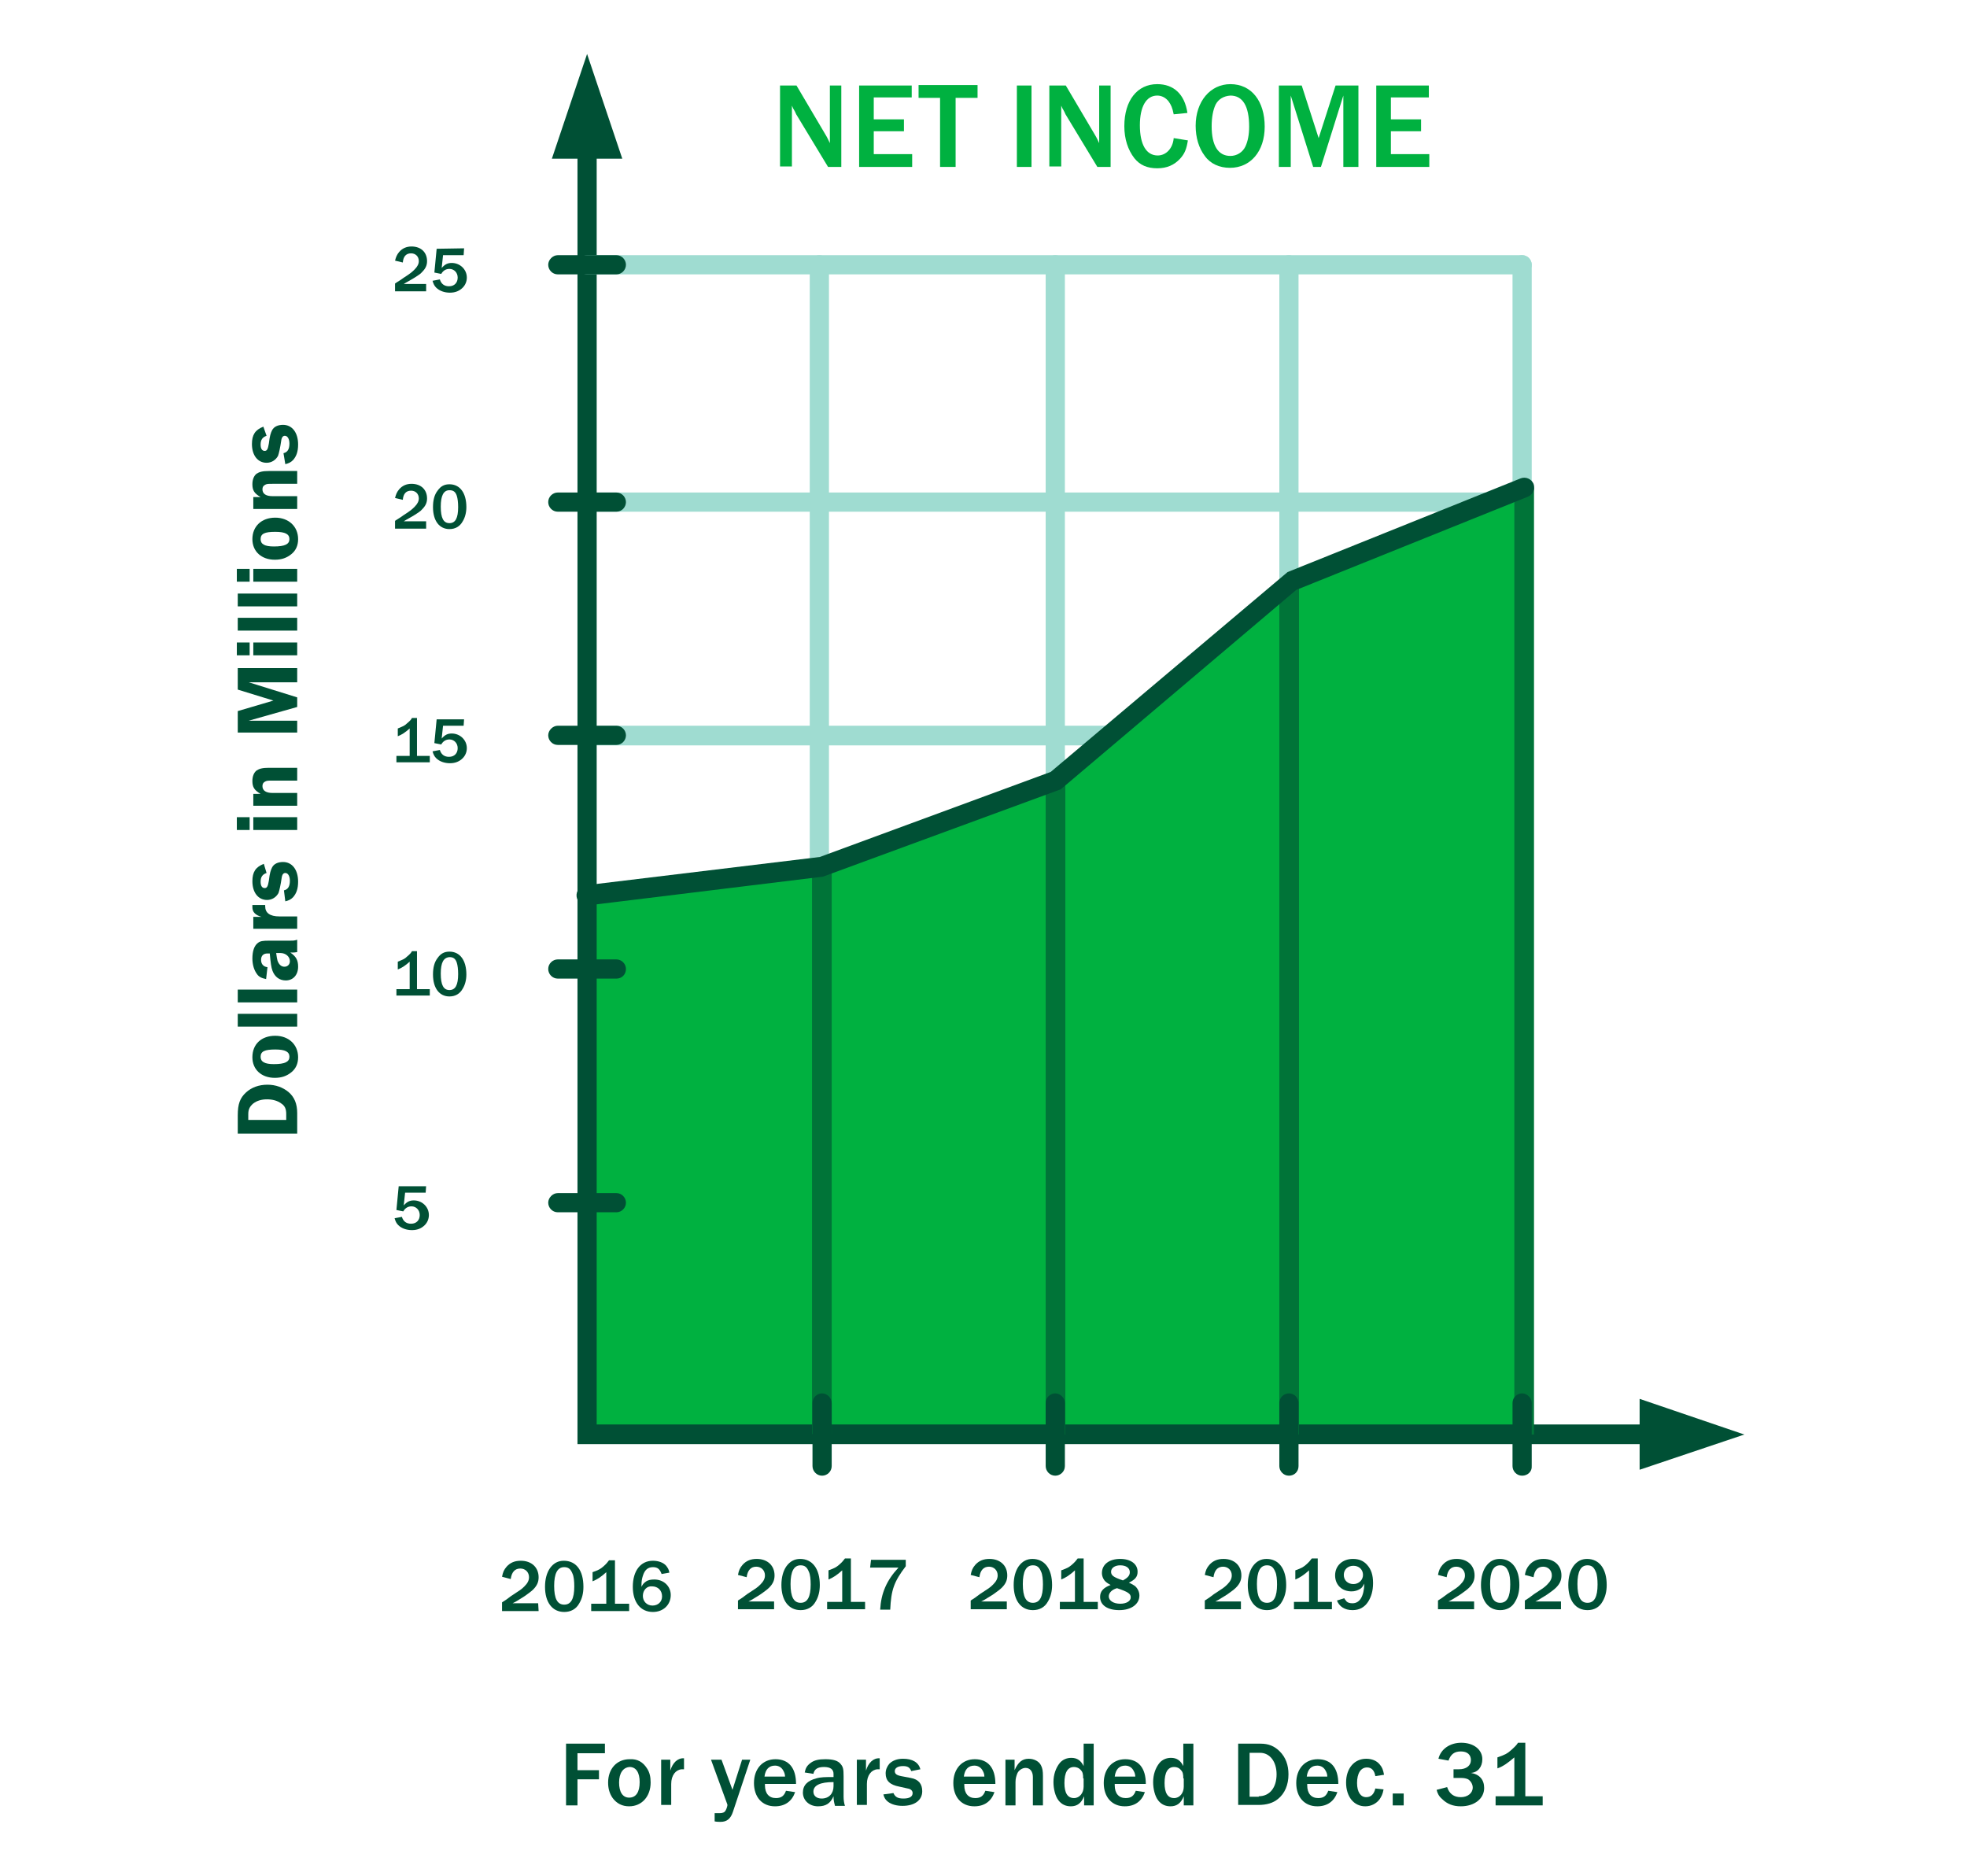 <?xml version="1.0" encoding="utf-8"?>
<!-- Generator: Adobe Illustrator 25.2.1, SVG Export Plug-In . SVG Version: 6.00 Build 0)  -->
<svg version="1.1" id="Layer_1" xmlns="http://www.w3.org/2000/svg" xmlns:xlink="http://www.w3.org/1999/xlink" x="0px" y="0px"
	 viewBox="0 0 430.2 410.2" style="enable-background:new 0 0 430.2 410.2;" xml:space="preserve">
<style type="text/css">
	.st0{fill:#9FDCD1;}
	.st1{fill:#005035;}
	.st2{fill:#00B140;}
	.st3{fill:#007438;}
</style>
<g>
	<path class="st0" d="M333.3,111.9H128.4c-1.2,0-2.1-1-2.1-2.1c0-1.2,1-2.1,2.1-2.1h204.9c1.2,0,2.1,1,2.1,2.1
		C335.5,110.9,334.5,111.9,333.3,111.9z"/>
</g>
<g>
	<rect x="128.4" y="158.7" class="st0" width="204.9" height="4.3"/>
</g>
<g>
	<rect x="128.4" y="209.8" class="st0" width="204.9" height="4.3"/>
</g>
<g>
	<rect x="128.4" y="260.8" class="st0" width="204.9" height="4.3"/>
</g>
<g>
	<path class="st0" d="M230.8,315.8c-1.2,0-2.1-1-2.1-2.1V57.9c0-1.2,1-2.1,2.1-2.1s2.1,1,2.1,2.1v255.8
		C232.9,314.9,231.9,315.8,230.8,315.8z"/>
</g>
<g>
	<path class="st0" d="M281.9,315.8c-1.2,0-2.1-1-2.1-2.1V57.9c0-1.2,1-2.1,2.1-2.1s2.1,1,2.1,2.1v255.8
		C284,314.9,283.1,315.8,281.9,315.8z"/>
</g>
<g>
	<path class="st0" d="M332.9,315.8c-1.2,0-2.1-1-2.1-2.1V57.9c0-1.2,1-2.1,2.1-2.1c1.2,0,2.1,1,2.1,2.1v255.8
		C335.1,314.9,334.1,315.8,332.9,315.8z"/>
</g>
<g>
	<path class="st0" d="M179.2,315.8c-1.2,0-2.1-1-2.1-2.1V57.9c0-1.2,1-2.1,2.1-2.1s2.1,1,2.1,2.1v255.8
		C181.4,314.9,180.4,315.8,179.2,315.8z"/>
</g>
<g>
	<path class="st1" d="M93.2,259.3l-0.1,1.5h-4.5l-0.3,2.8c0.7-0.8,1.3-1.1,2.2-1.1c1.8,0,3.3,1.4,3.3,3.2c0,0.8-0.3,1.6-0.9,2.2
		c-0.7,0.7-1.6,1.1-2.8,1.1c-1.2,0-2.3-0.4-3-1.1c-0.4-0.4-0.6-0.8-0.8-1.5l1.6-0.3c0.3,1,1,1.5,2,1.5c1.2,0,1.9-0.8,1.9-1.9
		s-0.8-1.9-1.8-1.9c-0.8,0-1.4,0.4-1.8,1.1l-1.5-0.3l0.5-5.2h6V259.3z"/>
</g>
<g>
	<path class="st1" d="M86.7,217.7v-1.4h2.9v-6c-1,0.9-1.8,1.4-2.6,1.7v-1.7c1.2-0.5,1.5-0.6,2-1.1c0.6-0.5,0.9-0.8,1.1-1.2h1.1v8.3
		H94v1.4H86.7z"/>
	<path class="st1" d="M102,213.1c0,1.2-0.3,2.3-0.8,3.1c-0.6,1.1-1.6,1.7-2.9,1.7c-2.2,0-3.6-1.8-3.6-4.8c0-1.5,0.3-2.7,1-3.6
		c0.7-1,1.5-1.4,2.6-1.4C100.6,208.1,102,210,102,213.1z M96.4,212.9c0,2.5,0.6,3.6,1.9,3.6s1.9-1.1,1.9-3.5c0-1-0.1-1.9-0.3-2.5
		c-0.3-0.9-0.8-1.2-1.6-1.2C97,209.4,96.4,210.5,96.4,212.9z"/>
</g>
<g>
	<path class="st1" d="M86.7,166.7v-1.4h2.9v-6c-1,0.9-1.8,1.4-2.6,1.7v-1.7c1.2-0.5,1.5-0.6,2-1.1c0.6-0.5,0.9-0.8,1.1-1.2h1.1v8.3
		H94v1.4H86.7z"/>
	<path class="st1" d="M101.5,157.2l-0.1,1.5h-4.5l-0.3,2.8c0.7-0.8,1.3-1.1,2.2-1.1c1.8,0,3.3,1.4,3.3,3.2c0,0.8-0.3,1.6-0.9,2.2
		c-0.7,0.7-1.6,1.1-2.8,1.1c-1.2,0-2.3-0.4-3-1.1c-0.4-0.4-0.6-0.8-0.8-1.5l1.6-0.3c0.3,1,1,1.5,2,1.5c1.2,0,1.9-0.8,1.9-1.9
		c0-1.1-0.8-1.9-1.8-1.9c-0.8,0-1.4,0.4-1.8,1.1l-1.5-0.3l0.5-5.2h6V157.2z"/>
</g>
<g>
	<path class="st1" d="M93.4,115.6h-7v-1.7c0.7-0.5,1-0.6,1.8-1.2c1.7-1.1,1.9-1.3,2.5-1.9s0.9-1.2,0.9-1.8c0-1-0.7-1.7-1.7-1.7
		c-1.1,0-1.7,0.7-1.8,2l-1.7-0.4c0.2-0.8,0.4-1.3,0.9-1.9c0.7-0.8,1.6-1.2,2.7-1.2c2.1,0,3.4,1.3,3.4,3.2c0,0.9-0.3,1.6-1.1,2.4
		c-0.3,0.4-1,0.8-1.6,1.2c-0.1,0.1-0.7,0.4-1.9,1.1l-0.5,0.3h4.9v1.6H93.4z"/>
	<path class="st1" d="M102,110.9c0,1.2-0.3,2.3-0.8,3.1c-0.6,1.1-1.6,1.7-2.9,1.7c-2.2,0-3.6-1.8-3.6-4.8c0-1.5,0.3-2.7,1-3.6
		c0.7-1,1.5-1.4,2.6-1.4C100.6,105.9,102,107.8,102,110.9z M96.4,110.8c0,2.5,0.6,3.6,1.9,3.6s1.9-1.1,1.9-3.5c0-1-0.1-1.9-0.3-2.5
		c-0.3-0.9-0.8-1.2-1.6-1.2C97,107.2,96.4,108.4,96.4,110.8z"/>
</g>
<g>
	<g>
		<path class="st1" d="M322.5,351.9h-8V350c0.8-0.5,1.1-0.7,2-1.4c2-1.3,2.2-1.4,2.9-2.1c0.7-0.7,1-1.3,1-2c0-1.1-0.8-1.9-1.9-1.9
			c-1.2,0-1.9,0.8-2.1,2.3l-1.9-0.5c0.2-1,0.4-1.5,1-2.2c0.8-0.9,1.8-1.3,3.1-1.3c2.4,0,3.9,1.5,3.9,3.6c0,1-0.3,1.8-1.2,2.7
			c-0.4,0.4-1.1,0.9-1.8,1.4c-0.1,0.1-0.8,0.5-2.1,1.3l-0.6,0.3h5.6v1.7H322.5z"/>
		<path class="st1" d="M332.3,346.6c0,1.4-0.3,2.6-0.9,3.6c-0.7,1.3-1.9,1.9-3.3,1.9c-2.6,0-4.2-2.1-4.2-5.5c0-1.7,0.4-3.1,1.1-4.1
			c0.8-1.1,1.8-1.6,3-1.6C330.7,340.9,332.3,343.1,332.3,346.6z M325.9,346.4c0,2.8,0.7,4.1,2.2,4.1s2.2-1.3,2.2-4
			c0-1.1-0.1-2.2-0.4-2.8c-0.4-1-0.9-1.4-1.8-1.4C326.6,342.3,325.9,343.7,325.9,346.4z"/>
		<path class="st1" d="M341.5,351.9h-8V350c0.8-0.5,1.1-0.7,2-1.4c2-1.3,2.2-1.4,2.9-2.1c0.7-0.7,1-1.3,1-2c0-1.1-0.8-1.9-1.9-1.9
			c-1.2,0-1.9,0.8-2.1,2.3l-1.9-0.5c0.2-1,0.4-1.5,1-2.2c0.8-0.9,1.8-1.3,3.1-1.3c2.4,0,3.9,1.5,3.9,3.6c0,1-0.3,1.8-1.2,2.7
			c-0.4,0.4-1.1,0.9-1.8,1.4c-0.1,0.1-0.8,0.5-2.1,1.3l-0.6,0.3h5.6v1.7H341.5z"/>
		<path class="st1" d="M351.4,346.6c0,1.4-0.3,2.6-0.9,3.6c-0.7,1.3-1.9,1.9-3.3,1.9c-2.6,0-4.2-2.1-4.2-5.5c0-1.7,0.4-3.1,1.1-4.1
			c0.8-1.1,1.8-1.6,3-1.6C349.8,340.9,351.4,343.1,351.4,346.6z M345,346.4c0,2.8,0.7,4.1,2.2,4.1s2.2-1.3,2.2-4
			c0-1.1-0.1-2.2-0.4-2.8c-0.4-1-0.9-1.4-1.8-1.4C345.7,342.3,345,343.7,345,346.4z"/>
	</g>
	<g>
		<path class="st1" d="M271.5,351.9h-8V350c0.8-0.5,1.1-0.7,2-1.4c2-1.3,2.2-1.4,2.9-2.1c0.7-0.7,1-1.3,1-2c0-1.1-0.8-1.9-1.9-1.9
			c-1.2,0-1.9,0.8-2.1,2.3l-1.9-0.5c0.2-1,0.4-1.5,1-2.2c0.8-0.9,1.8-1.3,3.1-1.3c2.4,0,3.9,1.5,3.9,3.6c0,1-0.3,1.8-1.2,2.7
			c-0.4,0.4-1.1,0.9-1.8,1.4c-0.1,0.1-0.8,0.5-2.1,1.3l-0.6,0.3h5.6v1.7H271.5z"/>
		<path class="st1" d="M281.3,346.6c0,1.4-0.3,2.6-0.9,3.6c-0.7,1.3-1.9,1.9-3.3,1.9c-2.6,0-4.2-2.1-4.2-5.5c0-1.7,0.4-3.1,1.1-4.1
			c0.8-1.1,1.8-1.6,3-1.6C279.7,340.9,281.3,343.1,281.3,346.6z M274.9,346.4c0,2.8,0.7,4.1,2.2,4.1s2.2-1.3,2.2-4
			c0-1.1-0.1-2.2-0.4-2.8c-0.4-1-0.9-1.4-1.8-1.4C275.6,342.3,274.9,343.7,274.9,346.4z"/>
		<path class="st1" d="M283,351.9v-1.6h3.3v-6.9c-1.1,1-2,1.6-3,2v-2c1.4-0.5,1.7-0.7,2.3-1.2c0.7-0.6,1-1,1.3-1.4h1.3v9.5h3.1v1.6
			H283z"/>
		<path class="st1" d="M294,349.5c0.2,0.4,0.4,0.5,0.5,0.7c0.3,0.3,0.8,0.4,1.3,0.4c1.6,0,2.5-1.5,2.6-4.3c-0.4,0.7-0.6,1-1,1.2
			c-0.5,0.3-1.1,0.5-1.8,0.5c-2.1,0-3.6-1.4-3.6-3.5s1.6-3.6,3.9-3.6c1.3,0,2.3,0.4,3.1,1.3c0.9,1,1.3,2.2,1.3,4
			c0,1.7-0.4,3-1.1,4.1c-0.8,1.2-1.9,1.8-3.4,1.8c-1.7,0-2.9-0.8-3.4-2.1L294,349.5z M293.9,344.4c0,1.2,0.9,2,2.1,2s2.1-0.9,2.1-2
			c0-1.2-0.9-2-2.1-2S293.9,343.2,293.9,344.4z"/>
	</g>
	<g>
		<path class="st1" d="M220.3,351.9h-8V350c0.8-0.5,1.1-0.7,2-1.4c2-1.3,2.2-1.4,2.9-2.1s1-1.3,1-2c0-1.1-0.8-1.9-1.9-1.9
			c-1.2,0-1.9,0.8-2.1,2.3l-1.9-0.5c0.2-1,0.4-1.5,1-2.2c0.8-0.9,1.8-1.3,3.1-1.3c2.4,0,3.9,1.5,3.9,3.6c0,1-0.3,1.8-1.2,2.7
			c-0.4,0.4-1.1,0.9-1.8,1.4c-0.1,0.1-0.8,0.5-2.1,1.3l-0.6,0.3h5.6v1.7H220.3z"/>
		<path class="st1" d="M230.1,346.6c0,1.4-0.3,2.6-0.9,3.6c-0.7,1.3-1.9,1.9-3.3,1.9c-2.6,0-4.2-2.1-4.2-5.5c0-1.7,0.4-3.1,1.1-4.1
			c0.8-1.1,1.8-1.6,3-1.6C228.5,340.9,230.1,343.1,230.1,346.6z M223.7,346.4c0,2.8,0.7,4.1,2.2,4.1s2.2-1.3,2.2-4
			c0-1.1-0.1-2.2-0.4-2.8c-0.4-1-0.9-1.4-1.8-1.4C224.4,342.3,223.7,343.7,223.7,346.4z"/>
		<path class="st1" d="M231.8,351.9v-1.6h3.3v-6.9c-1.1,1-2,1.6-3,2v-2c1.4-0.5,1.7-0.7,2.3-1.2c0.7-0.6,1-1,1.3-1.4h1.3v9.5h3.1
			v1.6H231.8z"/>
		<path class="st1" d="M241.3,345.2c-0.2-0.4-0.3-0.8-0.3-1.2c0-1.9,1.6-3.1,4-3.1c2.3,0,3.8,1.1,3.8,2.8c0,1.1-0.5,1.7-1.9,2.4
			c0.7,0.3,1,0.5,1.3,0.7c0.6,0.5,1,1.3,1,2.1c0,1.9-1.8,3.2-4.4,3.2c-2.6,0-4.2-1.1-4.2-2.9c0-1.2,0.7-2,2.3-2.6
			C242,346.1,241.6,345.8,241.3,345.2z M242.5,349.1c0,0.9,1,1.6,2.5,1.6c1.4,0,2.3-0.6,2.3-1.4s-0.6-1.2-3-2
			C243.2,347.6,242.5,348.3,242.5,349.1z M247.1,343.8c0-0.9-0.8-1.5-2.1-1.5c-1.2,0-2,0.6-2,1.4s0.5,1.2,2.6,1.9
			C246.7,345,247.1,344.5,247.1,343.8z"/>
	</g>
	<g>
		<path class="st1" d="M169.4,351.9h-8V350c0.8-0.5,1.1-0.7,2-1.4c2-1.3,2.2-1.4,2.9-2.1s1-1.3,1-2c0-1.1-0.8-1.9-1.9-1.9
			c-1.2,0-1.9,0.8-2.1,2.3l-1.9-0.5c0.2-1,0.4-1.5,1-2.2c0.8-0.9,1.8-1.3,3.1-1.3c2.4,0,3.9,1.5,3.9,3.6c0,1-0.3,1.8-1.2,2.7
			c-0.4,0.4-1.1,0.9-1.8,1.4c-0.1,0.1-0.8,0.5-2.1,1.3l-0.6,0.3h5.6v1.7H169.4z"/>
		<path class="st1" d="M179.3,346.6c0,1.4-0.3,2.6-0.9,3.6c-0.7,1.3-1.9,1.9-3.3,1.9c-2.6,0-4.2-2.1-4.2-5.5c0-1.7,0.4-3.1,1.1-4.1
			c0.8-1.1,1.8-1.6,3-1.6C177.7,340.9,179.3,343.1,179.3,346.6z M172.9,346.4c0,2.8,0.7,4.1,2.2,4.1s2.2-1.3,2.2-4
			c0-1.1-0.1-2.2-0.4-2.8c-0.4-1-0.9-1.4-1.8-1.4C173.6,342.3,172.9,343.7,172.9,346.4z"/>
		<path class="st1" d="M180.9,351.9v-1.6h3.3v-6.9c-1.1,1-2,1.6-3,2v-2c1.4-0.5,1.7-0.7,2.3-1.2c0.7-0.6,1-1,1.3-1.4h1.3v9.5h3.1
			v1.6H180.9z"/>
		<path class="st1" d="M198.1,341.1v1.4c-2.6,3.4-3.2,5.2-3.4,9.5h-2.2c0.2-3.6,1.4-6.4,4-9.2h-6.2l0.2-1.7L198.1,341.1L198.1,341.1
			z"/>
	</g>
	<g>
		<path class="st1" d="M117.8,352.3h-8v-1.9c0.8-0.5,1.1-0.7,2-1.4c2-1.3,2.2-1.4,2.9-2.1c0.7-0.7,1-1.3,1-2c0-1.1-0.8-1.9-1.9-1.9
			c-1.2,0-1.9,0.8-2.1,2.3l-1.9-0.5c0.2-1,0.4-1.5,1-2.2c0.8-0.9,1.8-1.3,3.1-1.3c2.4,0,3.9,1.5,3.9,3.6c0,1-0.3,1.8-1.2,2.7
			c-0.4,0.4-1.1,0.9-1.8,1.4c-0.1,0.1-0.8,0.5-2.1,1.3l-0.6,0.3h5.6L117.8,352.3L117.8,352.3z"/>
		<path class="st1" d="M127.6,347c0,1.4-0.3,2.6-0.9,3.6c-0.7,1.3-1.9,1.9-3.3,1.9c-2.6,0-4.2-2.1-4.2-5.5c0-1.7,0.4-3.1,1.1-4.1
			c0.8-1.1,1.8-1.6,3-1.6C126,341.3,127.6,343.4,127.6,347z M121.2,346.8c0,2.8,0.7,4.1,2.2,4.1s2.2-1.3,2.2-4
			c0-1.1-0.1-2.2-0.4-2.8c-0.4-1-0.9-1.4-1.8-1.4C121.9,342.7,121.2,344.1,121.2,346.8z"/>
		<path class="st1" d="M129.3,352.3v-1.6h3.3v-6.9c-1.1,1-2,1.6-3,2v-2c1.4-0.5,1.7-0.7,2.3-1.2c0.7-0.6,1-1,1.3-1.4h1.3v9.5h3.1
			v1.6H129.3z"/>
		<path class="st1" d="M144.7,344.2c-0.4-1.1-0.9-1.5-1.9-1.5c-1.1,0-1.8,0.6-2.2,1.9c-0.2,0.6-0.3,1.2-0.3,1.9v0.5
			c0.3-0.6,0.5-0.8,0.9-1.1c0.5-0.4,1.2-0.5,1.9-0.5c2.1,0,3.6,1.5,3.6,3.4c0,2.1-1.6,3.7-3.9,3.7c-2.7,0-4.4-2.1-4.4-5.5
			c0-3.5,1.7-5.7,4.4-5.7c1.2,0,2.3,0.4,2.9,1.1c0.3,0.4,0.6,0.8,0.7,1.5L144.7,344.2z M140.6,349c0,1.2,0.9,2.1,2.1,2.1
			c1.2,0,2.1-0.8,2.1-2c0-1.3-0.9-2.2-2.2-2.2C141.5,346.8,140.6,347.7,140.6,349z"/>
	</g>
</g>
<g>
	<polygon class="st2" points="128.2,313.7 128.2,195.8 179.8,189.5 230.9,170.7 281.9,127.1 333.4,106.7 333.4,313.7 	"/>
</g>
<g>
	<polygon class="st1" points="359.2,315.8 126.3,315.8 126.3,33 130.5,33 130.5,311.5 359.2,311.5 	"/>
</g>
<g>
	<polygon class="st1" points="120.7,34.7 128.4,11.8 136.1,34.7 	"/>
</g>
<g>
	<rect x="177.6" y="189.5" class="st3" width="4.3" height="124.1"/>
</g>
<g>
	<rect x="228.7" y="170.7" class="st3" width="4.3" height="143"/>
</g>
<g>
	<rect x="279.8" y="127.1" class="st3" width="4.3" height="186.6"/>
</g>
<g>
	<rect x="331.2" y="106.7" class="st3" width="4.3" height="207"/>
</g>
<g>
	<path class="st0" d="M332.9,60H128.4c-1.2,0-2.1-1-2.1-2.1s1-2.1,2.1-2.1h204.5c1.2,0,2.1,1,2.1,2.1S334.1,60,332.9,60z"/>
</g>
<g>
	<path class="st1" d="M179.8,322.7c-1.2,0-2.1-1-2.1-2.1v-13.8c0-1.2,1-2.1,2.1-2.1s2.1,1,2.1,2.1v13.8
		C181.9,321.8,180.9,322.7,179.8,322.7z"/>
</g>
<g>
	<path class="st1" d="M230.8,322.7c-1.2,0-2.1-1-2.1-2.1v-13.8c0-1.2,1-2.1,2.1-2.1s2.1,1,2.1,2.1v13.8
		C232.9,321.8,231.9,322.7,230.8,322.7z"/>
</g>
<g>
	<path class="st1" d="M281.9,322.7c-1.2,0-2.1-1-2.1-2.1v-13.8c0-1.2,1-2.1,2.1-2.1c1.2,0,2.1,1,2.1,2.1v13.8
		C284,321.8,283.1,322.7,281.9,322.7z"/>
</g>
<g>
	<path class="st1" d="M332.9,322.7c-1.2,0-2.1-1-2.1-2.1v-13.8c0-1.2,1-2.1,2.1-2.1s2.1,1,2.1,2.1v13.8
		C335.1,321.8,334.1,322.7,332.9,322.7z"/>
</g>
<g>
	<path class="st1" d="M128.2,197.9c-1.1,0-2-0.8-2.1-1.9c-0.1-1.2,0.7-2.2,1.9-2.4l51.3-6.2l50.5-18.6l51.8-43.7l51-20.5
		c1.1-0.4,2.3,0.1,2.8,1.2c0.4,1.1-0.1,2.3-1.2,2.8L283.5,129L232,172.6l-52,19.1l-51.5,6.3C128.4,197.9,128.3,197.9,128.2,197.9z"
		/>
</g>
<g>
	<polygon class="st1" points="358.6,305.9 381.5,313.7 358.6,321.4 	"/>
</g>
<g>
	<path class="st1" d="M134.8,265.1H122c-1.2,0-2.1-1-2.1-2.1s1-2.1,2.1-2.1h12.8c1.2,0,2.1,1,2.1,2.1S136,265.1,134.8,265.1z"/>
</g>
<g>
	<path class="st1" d="M134.8,214H122c-1.2,0-2.1-1-2.1-2.1c0-1.2,1-2.1,2.1-2.1h12.8c1.2,0,2.1,1,2.1,2.1
		C136.9,213.1,136,214,134.8,214z"/>
</g>
<g>
	<path class="st1" d="M134.8,162.9H122c-1.2,0-2.1-1-2.1-2.1s1-2.1,2.1-2.1h12.8c1.2,0,2.1,1,2.1,2.1S136,162.9,134.8,162.9z"/>
</g>
<g>
	<path class="st1" d="M134.8,111.9H122c-1.2,0-2.1-1-2.1-2.1c0-1.2,1-2.1,2.1-2.1h12.8c1.2,0,2.1,1,2.1,2.1
		C136.9,110.9,136,111.9,134.8,111.9z"/>
</g>
<g>
	<path class="st1" d="M93.4,63.7h-7V62c0.7-0.5,1-0.6,1.8-1.2c1.7-1.1,1.9-1.3,2.5-1.9c0.6-0.6,0.9-1.2,0.9-1.8c0-1-0.7-1.7-1.7-1.7
		c-1.1,0-1.7,0.7-1.8,2L86.4,57c0.2-0.8,0.4-1.3,0.9-1.9c0.7-0.8,1.6-1.2,2.7-1.2c2.1,0,3.4,1.3,3.4,3.2c0,0.9-0.3,1.6-1.1,2.4
		c-0.3,0.4-1,0.8-1.6,1.2c-0.1,0.1-0.7,0.4-1.9,1.1l-0.5,0.3h4.9v1.6H93.4z"/>
	<path class="st1" d="M101.5,54.3l-0.1,1.5h-4.5l-0.3,2.8c0.7-0.8,1.3-1.1,2.2-1.1c1.8,0,3.3,1.4,3.3,3.2c0,0.8-0.3,1.6-0.9,2.2
		c-0.7,0.7-1.6,1.1-2.8,1.1c-1.2,0-2.3-0.4-3-1.1c-0.4-0.4-0.6-0.8-0.8-1.5l1.6-0.3c0.3,1,1,1.5,2,1.5c1.2,0,1.9-0.8,1.9-1.9
		c0-1.1-0.8-1.9-1.8-1.9c-0.8,0-1.4,0.4-1.8,1.1L95,59.6l0.5-5.2L101.5,54.3L101.5,54.3z"/>
</g>
<g>
	<path class="st1" d="M134.8,60H122c-1.2,0-2.1-1-2.1-2.1s1-2.1,2.1-2.1h12.8c1.2,0,2.1,1,2.1,2.1S136,60,134.8,60z"/>
</g>
<g>
	<path class="st2" d="M181.1,36.5l-6.9-11.4c-0.1-0.1-0.2-0.5-0.5-1c-0.1-0.1-0.3-0.5-0.5-1v13.3h-2.6V18.7h3.6l6.2,10.5
		c0.2,0.3,0.6,1,1.1,2.1V18.7h2.5v17.8H181.1z"/>
	<path class="st2" d="M187.9,36.5V18.7h11.5v2.6h-8.3v4.8h6.6v2.6h-6.6v5h8.4v2.8C199.5,36.5,187.9,36.5,187.9,36.5z"/>
	<path class="st2" d="M205.6,36.5V21.4h-4.7v-2.8h12.9v2.8H209v15.1H205.6z"/>
	<path class="st2" d="M222.4,36.5V18.7h3.2v17.8H222.4z"/>
	<path class="st2" d="M240,36.5l-6.9-11.4c-0.1-0.1-0.2-0.5-0.5-1c-0.1-0.1-0.3-0.5-0.5-1v13.3h-2.6V18.7h3.6l6.2,10.5
		c0.2,0.3,0.6,1,1.1,2.1V18.7h2.5v17.8H240z"/>
	<path class="st2" d="M259.8,30.7c-0.3,1.9-0.7,2.9-1.7,4c-1.3,1.4-2.9,2.1-5,2.1c-2.2,0-3.8-0.7-5-2.2c-1.4-1.8-2.2-4.2-2.2-7
		c0-5.6,2.8-9.2,7.2-9.2c3.6,0,6,2.2,6.6,6.3l-3,0.3c-0.3-1.5-0.6-2.1-1.1-2.8c-0.6-0.8-1.5-1.3-2.5-1.3c-2.4,0-3.8,2.4-3.8,6.5
		c0,4.2,1.4,6.6,3.9,6.6c1.8,0,3.3-1.5,3.5-3.8L259.8,30.7z"/>
	<path class="st2" d="M276.6,27.7c0,5.4-3.1,9-7.6,9c-2.3,0-4.3-0.9-5.5-2.6c-1.3-1.7-2-4-2-6.6c0-5.3,3.2-9.1,7.6-9.1
		C273.7,18.4,276.6,22.1,276.6,27.7z M265.9,22.8c-0.6,1.2-0.9,2.9-0.9,4.8c0,4.2,1.4,6.5,4.1,6.5c1.4,0,2.7-0.8,3.3-2.1
		c0.5-1.1,0.8-2.5,0.8-4.3c0-4.5-1.4-6.8-4.1-6.8C267.6,21,266.5,21.7,265.9,22.8z"/>
	<path class="st2" d="M293.8,36.5V20.9l-4.9,15.6h-1.7l-4.9-15.6v15.6h-2.6V18.7h5l3.7,11.5l3.7-11.5h5v17.8H293.8z"/>
	<path class="st2" d="M301,36.5V18.7h11.5v2.6h-8.3v4.8h6.6v2.6h-6.6v5h8.4v2.8C312.6,36.5,301,36.5,301,36.5z"/>
</g>
<g>
	<path class="st1" d="M52,243.9c0-2.5,0.5-3.8,1.8-5c1.2-1.1,2.8-1.7,4.7-1.7c1.8,0,3.4,0.6,4.6,1.6c1.3,1.1,1.9,2.6,1.9,4.6v4.5H52
		V243.9z M62.6,244.8v-1.2c0-1.1-0.3-1.8-1.1-2.3c-0.8-0.6-1.9-0.9-3.1-0.9c-1.2,0-2.2,0.3-3,0.9c-0.7,0.6-1.1,1.2-1.1,2.3v1.3h8.3
		V244.8z"/>
	<path class="st1" d="M60.2,226.5c2.9,0,5,1.9,5,4.7c0,1.4-0.5,2.5-1.5,3.3s-2.1,1.2-3.6,1.2c-2.9,0-4.9-1.8-4.9-4.5
		C55.2,228.3,57.2,226.5,60.2,226.5z M59.9,232.7c2.4,0,3.4-0.5,3.4-1.6s-0.9-1.6-3.1-1.6c-2.3,0-3.2,0.4-3.2,1.6
		C57,232.2,57.9,232.7,59.9,232.7z"/>
	<path class="st1" d="M52,224.5v-2.8h13v2.8H52z"/>
	<path class="st1" d="M52,219.2v-2.8h13v2.8H52z"/>
	<path class="st1" d="M65,208.2c-0.6,0.1-0.7,0.1-1.2,0.1c0,0-0.1,0-0.3,0c1.3,0.9,1.7,1.7,1.7,3.1c0,1.8-1.1,3-2.7,3
		c-1.4,0-2.4-0.8-2.9-2.1c-0.3-0.8-0.4-1.7-0.6-3.8h-0.5c-0.9,0-1.4,0.5-1.4,1.4s0.5,1.5,1.4,1.6l-0.3,2.6c-1-0.2-1.6-0.5-2-1.1
		c-0.6-0.8-1-2-1-3.4c0-1.6,0.4-2.8,1.2-3.4c0.5-0.4,1-0.5,2.5-0.5h4.3c1.1,0,1.1,0,1.8-0.2V208.2z M60.4,208.4
		c0.1,0.9,0.2,1.2,0.3,1.7c0.3,0.8,0.8,1.3,1.5,1.3s1.2-0.5,1.2-1.2c0-1-0.9-1.8-2.1-1.8H60.4z"/>
	<path class="st1" d="M65,203.1h-9.6v-2.6h1.8c-1.4-0.4-2-1.1-2-2.1c0-0.1,0-0.3,0-0.5H58c0,0.1,0,0.2,0,0.3c0,1.4,1,2.2,3.1,2.2H65
		V203.1z"/>
	<path class="st1" d="M58.3,190.9c-0.9,0.3-1.3,0.9-1.3,1.9c0,0.9,0.3,1.4,0.9,1.4c0.5,0,0.7-0.4,0.9-1.6c0.2-1.7,0.4-2.3,0.7-2.9
		c0.4-0.8,1.3-1.2,2.4-1.2c2,0,3.3,1.7,3.3,4.3c0,1.6-0.4,2.6-1.1,3.4c-0.5,0.5-0.9,0.7-1.7,0.9l-0.3-2.4c0.9-0.2,1.3-0.9,1.3-2.1
		c0-1-0.4-1.7-1-1.7c-0.4,0-0.7,0.3-0.8,1.1c-0.2,1.4-0.5,2.8-0.7,3.3c-0.5,0.9-1.4,1.5-2.5,1.5c-1.9,0-3.2-1.6-3.2-4.1
		c0-2,0.7-3.1,2.5-3.8L58.3,190.9z"/>
	<path class="st1" d="M54.6,178.7v2.8h-2.8v-2.8H54.6z M65,178.7v2.8h-9.6v-2.8H65z"/>
	<path class="st1" d="M65,170.7h-5.4c-1,0-1.2,0-1.6,0.2c-0.4,0.2-0.6,0.5-0.6,1c0,1,0.8,1.5,2.2,1.5H65v2.8h-9.6v-2.6H57
		c-1.4-0.8-1.8-1.5-1.8-2.8c0-1,0.3-1.8,0.9-2.3c0.6-0.4,1.3-0.6,2.7-0.6H65V170.7z"/>
	<path class="st1" d="M54.4,157.6H65v2.6H52v-4.7l7.8-2.3l-7.8-2.4v-4.7h13v3.1H54.4l10.6,3.3v2.1L54.4,157.6z"/>
	<path class="st1" d="M54.6,140.5v2.8h-2.8v-2.8H54.6z M65,140.5v2.8h-9.6v-2.8H65z"/>
	<path class="st1" d="M52,137.9v-2.8h13v2.8H52z"/>
	<path class="st1" d="M52,132.6v-2.8h13v2.8H52z"/>
	<path class="st1" d="M54.6,124.4v2.8h-2.8v-2.8H54.6z M65,124.4v2.8h-9.6v-2.8H65z"/>
	<path class="st1" d="M60.2,113.2c2.9,0,5,1.9,5,4.7c0,1.4-0.5,2.5-1.5,3.3s-2.1,1.2-3.6,1.2c-2.9,0-4.9-1.8-4.9-4.5
		C55.2,115.1,57.2,113.2,60.2,113.2z M59.9,119.5c2.4,0,3.4-0.5,3.4-1.6s-0.9-1.6-3.1-1.6c-2.3,0-3.2,0.4-3.2,1.6
		C57,119,57.9,119.5,59.9,119.5z"/>
	<path class="st1" d="M65,105.8h-5.4c-1,0-1.2,0-1.6,0.2c-0.4,0.2-0.6,0.5-0.6,1c0,1,0.8,1.5,2.2,1.5H65v2.8h-9.6v-2.6H57
		c-1.4-0.8-1.8-1.5-1.8-2.8c0-1,0.3-1.8,0.9-2.3c0.6-0.4,1.3-0.6,2.7-0.6H65V105.8z"/>
	<path class="st1" d="M58.3,95.3c-0.9,0.3-1.3,0.9-1.3,1.9c0,0.9,0.3,1.4,0.9,1.4c0.5,0,0.7-0.4,0.9-1.6c0.2-1.7,0.4-2.3,0.7-2.9
		c0.4-0.8,1.3-1.2,2.4-1.2c2,0,3.3,1.7,3.3,4.3c0,1.6-0.4,2.6-1.1,3.4c-0.5,0.5-0.9,0.7-1.7,0.9L62,99.1c0.9-0.2,1.3-0.9,1.3-2.1
		c0-1-0.4-1.7-1-1.7c-0.4,0-0.7,0.3-0.8,1.1c-0.2,1.4-0.5,2.8-0.7,3.3c-0.5,0.9-1.4,1.5-2.5,1.5c-1.9,0-3.2-1.6-3.2-4.1
		c0-2,0.7-3.1,2.5-3.8L58.3,95.3z"/>
</g>
<g>
	<path class="st1" d="M123.8,394.8v-13.5h8.5v2.1h-6v3.7h4.7v2h-4.7v5.7L123.8,394.8L123.8,394.8z"/>
	<path class="st1" d="M141.5,386.7c0.6,0.9,0.8,1.9,0.8,3.1c0,3-1.9,5.2-4.7,5.2c-1.5,0-2.7-0.6-3.6-1.8c-0.7-1-1-2.1-1-3.4
		c0-3,1.9-5.1,4.7-5.1C139.4,384.6,140.6,385.3,141.5,386.7z M135.4,389.8c0,2.1,0.8,3.3,2.2,3.3c1.5,0,2.3-1.2,2.3-3.4
		c0-2.1-0.8-3.3-2.2-3.3C136.3,386.5,135.4,387.7,135.4,389.8z"/>
	<path class="st1" d="M144.6,394.8v-10h2v2.4c0.5-1.7,1.6-2.8,3-2.7v2.4h-0.1h-0.4c-1.3,0.1-2.3,1.3-2.3,3.2v4.6h-2.2V394.8z"/>
	<path class="st1" d="M160.3,396.2c-0.5,1.5-1.3,2.2-2.7,2.2c-0.3,0-0.8,0-1.3-0.1v-1.8c0.4,0,0.8,0,1.1,0c0.7,0,1.1-0.2,1.3-0.6
		c0.2-0.3,0.4-1,0.4-1.2c0-0.1-0.1-0.3-0.2-0.6l-3.4-9.3h2.3l2.4,6.6l2.1-6.6h1.8L160.3,396.2z"/>
	<path class="st1" d="M173.9,391.9c-0.7,2-2.2,3.1-4.4,3.1c-2.8,0-4.6-2-4.6-5.1s1.9-5.2,4.7-5.2c2.9,0,4.5,1.9,4.5,5.4h-6.8v0.3
		c0,1.8,0.9,2.8,2.4,2.8c1.2,0,1.8-0.5,2.2-1.6L173.9,391.9z M171.7,388.6c0-0.7-0.2-1.1-0.5-1.6c-0.4-0.6-1-0.9-1.7-0.9
		c-1.3,0-2.1,0.8-2.3,2.4h4.5V388.6z"/>
	<path class="st1" d="M182.6,394.8c-0.2-0.7-0.3-1.2-0.3-2c-0.7,1.6-1.7,2.2-3.4,2.2c-1.9,0-3.3-1.3-3.3-3c0-1.6,1-2.6,2.9-3.1
		c1-0.3,2-0.3,3.8-0.3v-0.7c0-1-0.7-1.5-2.1-1.5c-1.4,0-2.1,0.5-2.3,1.5l-1.9-0.3c0.2-1,0.5-1.5,1.3-2.1s1.8-0.8,3.2-0.8
		c1.7,0,2.8,0.3,3.4,1.1c0.5,0.6,0.6,1.1,0.6,2.6v4.5c0,0.7,0.1,1.4,0.3,2h-2.2V394.8z M182.3,389.7c-2.9,0-4.4,0.7-4.4,2.1
		c0,0.9,0.7,1.5,1.8,1.5c1.6,0,2.6-1.1,2.6-2.7L182.3,389.7L182.3,389.7z"/>
	<path class="st1" d="M187.4,394.8v-10h2v2.4c0.5-1.7,1.6-2.8,3-2.7v2.4h-0.1h-0.4c-1.3,0.1-2.3,1.3-2.3,3.2v4.6h-2.2V394.8z"/>
	<path class="st1" d="M195.4,392.1c0.4,0.9,1,1.2,2.2,1.2c1.3,0,2-0.4,2-1.2c0-0.5-0.4-0.9-1.1-1l-1.8-0.4c-2.1-0.4-3-1.3-3-2.9
		c0-0.8,0.3-1.5,0.8-2.1c0.7-0.7,1.7-1.1,3-1.1c2.1,0,3.4,0.8,3.8,2.3l-2,0.4c-0.3-0.8-0.8-1.1-1.8-1.1c-1.1,0-1.8,0.4-1.8,1.1
		c0,0.6,0.4,0.9,1.4,1.1l2.1,0.4c1.7,0.3,2.5,1.3,2.5,2.9c0,2-1.7,3.2-4.3,3.2c-1.3,0-2.4-0.3-3.2-0.9c-0.5-0.4-0.8-0.8-1-1.6
		L195.4,392.1z"/>
	<path class="st1" d="M217.5,391.9c-0.7,2-2.2,3.1-4.4,3.1c-2.8,0-4.6-2-4.6-5.1s1.9-5.2,4.7-5.2c2.9,0,4.5,1.9,4.5,5.4h-6.8v0.3
		c0,1.8,0.9,2.8,2.4,2.8c1.2,0,1.8-0.5,2.2-1.6L217.5,391.9z M215.3,388.6c0-0.7-0.2-1.1-0.5-1.6c-0.4-0.6-1-0.9-1.7-0.9
		c-1.3,0-2.1,0.8-2.3,2.4h4.5V388.6z"/>
	<path class="st1" d="M225.9,394.8v-6.2c0-1.2-0.6-2-1.6-2c-0.7,0-1.5,0.5-1.8,1.2c-0.2,0.5-0.4,1.1-0.4,1.9v5.1h-2.2v-10h2v2.3
		c0.8-1.8,1.7-2.5,3.1-2.5c1.2,0,2.3,0.6,2.7,1.5c0.3,0.6,0.4,1.2,0.4,2.3v6.4L225.9,394.8L225.9,394.8z"/>
	<path class="st1" d="M237.1,394.8v-2c-0.6,1.5-1.5,2.2-2.9,2.2c-1.1,0-2-0.4-2.7-1.3s-1.1-2.5-1.1-4c0-1.6,0.5-3.1,1.4-4.2
		c0.6-0.7,1.5-1.1,2.5-1.1c1.3,0,2.1,0.6,2.7,1.8v-4.9h2.2v13.5H237.1z M236.9,388.9c0-0.9-0.1-1.4-0.5-1.8c-0.4-0.5-1-0.7-1.5-0.7
		c-1.4,0-2.1,1.2-2.1,3.5c0,2.2,0.7,3.3,2.1,3.3c1.2,0,2.1-1.1,2.1-2.5v-1.8H236.9z"/>
	<path class="st1" d="M250.4,391.9c-0.7,2-2.2,3.1-4.4,3.1c-2.8,0-4.6-2-4.6-5.1s1.9-5.2,4.7-5.2c2.9,0,4.5,1.9,4.5,5.4h-6.8v0.3
		c0,1.8,0.9,2.8,2.4,2.8c1.2,0,1.8-0.5,2.2-1.6L250.4,391.9z M248.3,388.6c0-0.7-0.2-1.1-0.5-1.6c-0.4-0.6-1-0.9-1.7-0.9
		c-1.3,0-2.1,0.8-2.3,2.4h4.5V388.6z"/>
	<path class="st1" d="M258.9,394.8v-2c-0.6,1.5-1.5,2.2-2.9,2.2c-1.1,0-2-0.4-2.7-1.3s-1.1-2.5-1.1-4c0-1.6,0.5-3.1,1.4-4.2
		c0.6-0.7,1.5-1.1,2.5-1.1c1.3,0,2.1,0.6,2.7,1.8v-4.9h2.2v13.5H258.9z M258.8,388.9c0-0.9-0.1-1.4-0.5-1.8
		c-0.4-0.5-0.9-0.7-1.5-0.7c-1.4,0-2.1,1.2-2.1,3.5c0,2.2,0.7,3.3,2.1,3.3c1.2,0,2.1-1.1,2.1-2.5v-1.8H258.8z"/>
	<path class="st1" d="M270.8,381.3h4.9c1.7,0,3,0.5,4.2,1.7c1.3,1.3,1.9,3,1.9,5c0,2.3-0.8,4.2-2.3,5.4c-1.1,0.9-2.5,1.3-4.3,1.3
		h-4.4L270.8,381.3L270.8,381.3z M275.3,392.8c2.4,0,3.9-1.9,3.9-4.8c0-2.8-1.5-4.7-3.6-4.7h-2.3v9.6h2V392.8z"/>
	<path class="st1" d="M292.5,391.9c-0.7,2-2.2,3.1-4.4,3.1c-2.8,0-4.6-2-4.6-5.1s1.9-5.2,4.7-5.2c2.9,0,4.5,1.9,4.5,5.4h-6.8v0.3
		c0,1.8,0.9,2.8,2.4,2.8c1.2,0,1.8-0.5,2.2-1.6L292.5,391.9z M290.3,388.6c0-0.7-0.2-1.1-0.5-1.6c-0.4-0.6-1-0.9-1.7-0.9
		c-1.3,0-2.1,0.8-2.3,2.4h4.5V388.6z"/>
	<path class="st1" d="M302.6,391.3c-0.2,1.1-0.5,1.6-0.9,2.2c-0.7,0.9-1.8,1.5-3.1,1.5c-2.5,0-4.2-2.1-4.2-5.2s1.8-5.2,4.4-5.2
		c1.2,0,2.3,0.4,3,1.3c0.5,0.6,0.7,1.1,0.9,2.2l-1.9,0.3c-0.2-1.2-0.8-1.9-1.8-1.9c-1.4,0-2.2,1.3-2.2,3.4c0,2,0.8,3.1,2,3.1
		c1,0,1.7-0.6,2-1.9L302.6,391.3z"/>
	<path class="st1" d="M307,394.8h-2.4v-2.6h2.4V394.8z"/>
	<path class="st1" d="M317.9,386.9h1.2c1.6,0,2.6-0.8,2.6-2s-0.8-1.9-2.2-1.9c-1.4,0-2.2,0.6-2.7,2l-2.2-0.4c0.5-2.1,2.5-3.5,5-3.5
		c2.7,0,4.6,1.5,4.6,3.6c0,1.7-1,2.9-2.5,3c1.9,0.3,2.9,1.5,2.9,3.3c0,2.3-2.1,4-5.1,4c-1.7,0-3-0.5-4.1-1.6c-0.7-0.6-1-1.2-1.2-2
		l2.3-0.6c0.5,1.5,1.5,2.2,3,2.2s2.6-0.9,2.6-2.1c0-0.7-0.4-1.4-1-1.8c-0.4-0.2-0.9-0.3-1.5-0.3h-1.7L317.9,386.9L317.9,386.9z"/>
	<path class="st1" d="M327.1,394.8v-2h4.1v-8.5c-1.4,1.2-2.5,2-3.7,2.4v-2.4c1.7-0.6,2.1-0.8,2.9-1.5c0.9-0.8,1.3-1.2,1.6-1.7h1.6
		v11.7h3.8v2H327.1z"/>
</g>
</svg>
